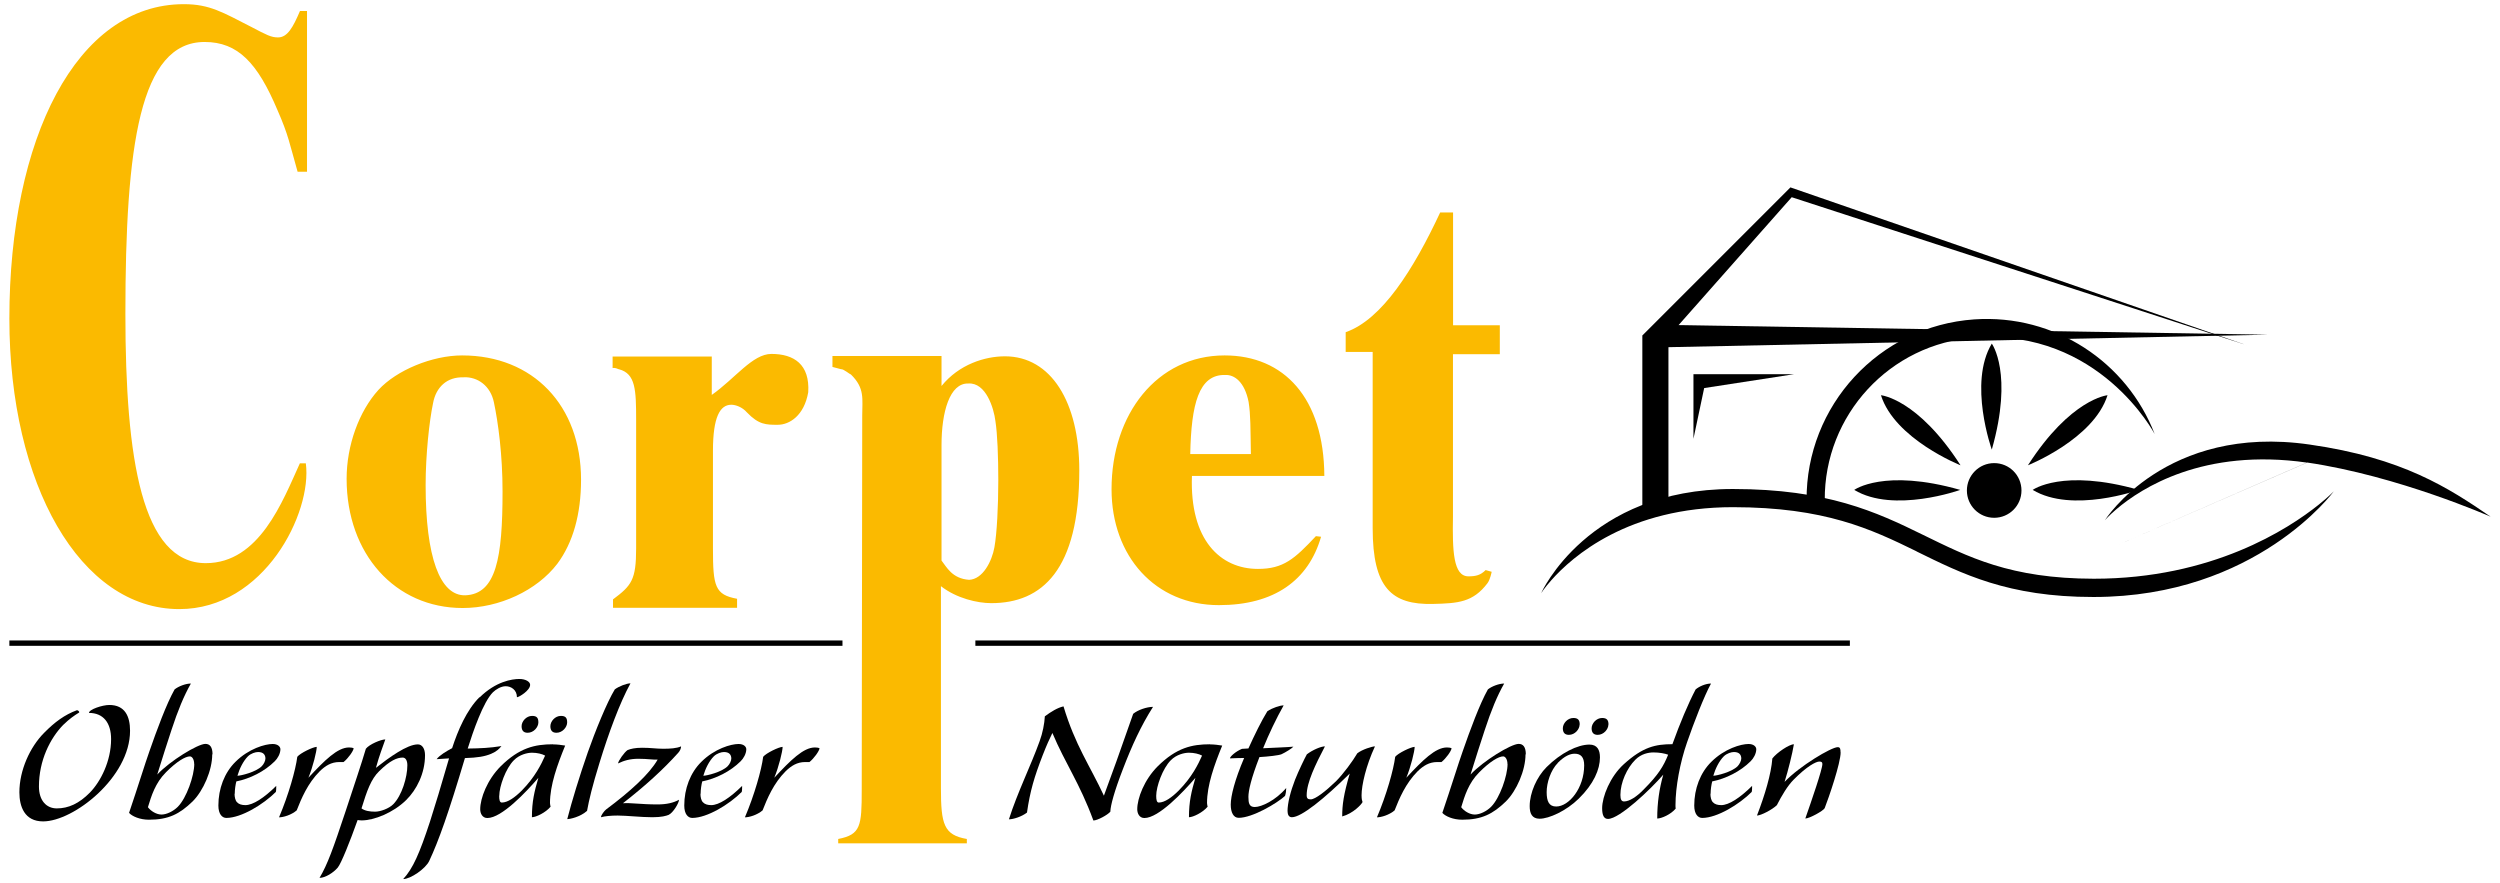 <?xml version="1.0" encoding="UTF-8"?>
<svg xmlns="http://www.w3.org/2000/svg" id="Layer_1" data-name="Layer 1" width="150" height="53" viewBox="0 0 250 89">
  <defs>
    <style>
      .cls-1 {
        fill: #fbba00;
      }
    </style>
  </defs>
  <g>
    <path class="cls-1" d="M45.77,38.01c1.42-.06,2.71.87,3.05,2.53.43,2.03.87,5.28.87,8.97,0,6.71-.64,10.35-3.76,10.47-2.55.06-3.99-3.85-3.99-11.1,0-3.06.37-6.47.75-8.27.29-1.58,1.39-2.66,3.09-2.59M45.62,35.81c-3.02,0-6.61,1.49-8.43,3.47-1.96,2.16-3.21,5.59-3.21,8.96,0,7.57,4.89,13.02,11.69,13.02,3.69,0,7.48-1.76,9.54-4.46,1.58-2.12,2.39-5,2.39-8.47,0-7.48-4.84-12.52-11.98-12.52M93.92,44.83c0-3.28.81-6.25,2.7-6.19,1.77-.12,2.57,2.48,2.73,3.79.2,1.27.29,3.6.29,5.96,0,2.59-.14,5.35-.39,6.75-.25,1.4-1.16,3.22-2.55,3.28-1.73-.12-2.28-1.32-2.78-1.94v-11.65ZM93.86,59.06c1.57,1.23,3.69,1.71,5.07,1.71,5.12,0,8.87-3.33,8.87-13.38,0-6.88-2.85-11.49-7.49-11.49-2.02,0-4.63.81-6.39,2.99v-3.02h-10.99v1.1l.87.23c.24-.04.88.52.98.52,1.43,1.39,1.15,2.46,1.15,4.16l-.05,37.71c0,3.64-.1,4.5-2.37,4.94v.44h12.96v-.44c-2.32-.4-2.61-1.48-2.61-5.12v-20.37ZM118.98,45.75c.1-5.02.85-8.03,3.51-7.97.93-.05,1.97.69,2.37,2.72.21,1.35.18,2.59.23,5.25h-6.12ZM132.49,47.96c-.04-7.87-4.07-12.15-10.05-12.15-6.81,0-11.39,5.92-11.39,13.48,0,6.77,4.42,11.68,10.82,11.68,5.57,0,9.02-2.49,10.29-6.89l-.52-.06c-2.14,2.28-3.26,3.3-5.84,3.3-3.77,0-6.89-2.89-6.65-9.37h13.35ZM145.46,32.77v-11.36h-1.3c-2.68,5.73-5.86,10.79-9.52,12.06v1.99h2.72v17.76c0,6.01,1.91,7.73,6.07,7.63,2.55-.06,4.04-.17,5.49-2.08.29-.38.43-1.16.43-1.16l-.61-.17c-.51.51-.98.63-1.73.63-1.54,0-1.62-2.6-1.56-5.99v-16.39h4.72v-2.92h-4.72ZM29.98,1.11h-.7c-.7,1.64-1.26,2.66-2.21,2.66-.7,0-1.15-.25-2.66-1.04-2.9-1.48-4.22-2.31-6.82-2.31C6.76.41,0,13.97,0,32.1c0,16.74,7.15,29.27,17.12,29.27,8.56,0,13.41-9.71,12.75-14.69h-.6c-1.74,3.82-4.08,10.06-9.48,10.06-6.41,0-8.1-10.4-8.1-25.1,0-17.05,1.47-27.41,7.98-27.41,3.36,0,5.34,2.11,7.35,6.88,1.1,2.5,1.21,3.35,2.02,6.19h.95V1.11ZM70.79,35.92h-10.01v1.16c.38-.05.52.13.66.13,1.65.45,1.71,2.06,1.71,5.09v12.96c0,3.16-.46,3.74-2.33,5.13v.85h12.5v-.91c-2.23-.41-2.43-1.25-2.43-5.07v-9.84c0-3.4.71-4.64,1.85-4.64.43,0,1.1.23,1.57.77,1.2,1.25,1.93,1.25,3.11,1.25s2.66-.92,3.07-3.28c.17-2.8-1.43-3.86-3.71-3.86-1.9,0-3.64,2.46-6.01,4.13v-3.88Z"/>
    <g>
      <path d="M5.46,73c-1.37,1.39-2.48,3.64-2.48,6.24,0,1.43.76,2.21,1.8,2.21,1.17,0,2.25-.49,3.34-1.6,1.08-1.11,2.13-3.17,2.13-5.38,0-1.64-.78-2.64-2.23-2.64,0-.35,1.35-.8,2.05-.8,1.58,0,2.09,1.15,2.09,2.6,0,4.69-5.69,9.13-8.76,9.13-1.88,0-2.39-1.51-2.39-2.93,0-2.21,1.06-4.56,2.5-6,1.06-1.08,2.07-1.82,3.29-2.27.1-.02.29.14.23.23-.53.33-1,.66-1.56,1.21"/>
      <path d="M18.62,76.97c0-.45-.2-.76-.43-.76-.45,0-1.33.51-2.41,1.6-1.08,1.08-1.47,2.37-1.82,3.52.29.39.86.74,1.37.74s1.19-.33,1.64-.78c.88-.88,1.66-3.13,1.66-4.32M20.44,76c0,1.62-.9,3.68-1.98,4.75-1.31,1.27-2.43,1.84-4.4,1.84-.92,0-1.7-.35-2-.69.86-2.52,1.64-5.06,2.05-6.2.74-2.13,1.72-4.79,2.54-6.24.39-.31,1.11-.59,1.64-.59-.7,1.23-1.31,2.7-1.96,4.69-.33.96-.96,2.99-1.43,4.48,1.27-1.37,4.09-3.09,4.85-3.09.45,0,.72.31.72,1.06"/>
      <path d="M25.8,76.43c0-.39-.22-.66-.74-.66-.27,0-.72.14-1.02.43-.49.49-.86,1.27-1.06,1.96.35,0,1.86-.37,2.45-.96.21-.21.37-.55.37-.78M22.69,79.97c0,.35.08.7.25.86.18.2.47.29.84.29.76,0,1.88-.72,3.11-1.94,0,.14,0,.49-.04.61-1.25,1.25-3.48,2.62-4.99,2.62-.41,0-.8-.37-.8-1.25,0-1.7.61-3.31,1.72-4.4,1.33-1.33,2.99-1.8,3.75-1.8.53,0,.78.28.78.53,0,.45-.29.94-.57,1.21-1.02,1.02-2.5,1.76-3.87,2.03-.08.31-.16.8-.16,1.25"/>
      <path d="M33.24,76.78c-.82,0-1.41.39-1.96.92-1.23,1.23-1.86,2.76-2.33,3.95-.55.47-1.35.7-1.78.7.96-2.25,1.68-4.81,1.84-6.1.29-.37,1.6-1,1.96-1,0,.43-.39,2.03-.84,3.11,1.64-1.76,2.93-3.05,4.09-3.05.16,0,.35.02.47.08-.02.27-.57,1.04-1.02,1.39h-.43Z"/>
      <path d="M40.1,77.11c0-.49-.18-.78-.47-.78-.57,0-1.27.29-2.37,1.37-.82.8-1.23,1.96-1.78,3.75.33.25.84.33,1.37.33s1.39-.31,1.82-.74c.88-.88,1.43-2.74,1.43-3.93M36.9,77.39c1.35-1.06,3.17-2.39,4.26-2.39.43,0,.72.43.72,1.09,0,1.82-.84,3.48-1.9,4.52-1.31,1.29-3.25,2.05-4.48,2.05-.16,0-.31-.02-.41-.04-.78,2.19-1.66,4.38-2,4.79-.43.51-1.25,1.04-1.84,1.04.8-1.33,1.39-2.99,2.62-6.69.8-2.44,1.64-4.91,2.05-6.32.35-.45,1.53-.94,1.96-.94-.31.92-.55,1.43-.96,2.91"/>
      <path d="M47.38,70.27c1.64-1.62,3.27-1.86,4.01-1.86.61,0,1.08.27,1.08.59,0,.57-1.13,1.25-1.33,1.25,0-.74-.59-1.11-1.13-1.11-.47,0-.98.31-1.29.61-.98.98-2,3.95-2.54,5.67,1.31-.02,2.23-.06,3.4-.25-.21.27-.49.55-1.04.78-.65.27-1.35.39-2.64.43-1.64,5.51-2.64,8.33-3.6,10.37-.37.78-1.88,1.82-2.62,1.82.98-1.06,1.64-2.56,2.7-5.79.35-1.06,1.25-4.03,1.92-6.37-.37.02-.96.06-1.25.08.29-.39.98-.8,1.56-1.11.59-1.82,1.47-3.85,2.76-5.14"/>
      <path d="M56.2,72.79c0,.47-.47,1.04-1.08,1.04-.45,0-.61-.27-.61-.66,0-.49.47-1.04,1.06-1.04.47,0,.63.2.63.65M53.3,72.79c0,.47-.47,1.04-1.08,1.04-.45,0-.61-.27-.61-.66,0-.49.47-1.04,1.06-1.04.47,0,.63.2.63.65M49.35,80.18c0,.43.06.68.27.68.59,0,1.31-.51,2.01-1.21,1.33-1.35,1.96-2.64,2.35-3.52-.31-.17-.8-.29-1.33-.29-.45,0-1.25.18-1.82.76-.82.82-1.47,2.64-1.47,3.58M54.77,75c.39,0,.9.06,1.23.12-.8,1.96-1.53,3.99-1.53,5.79,0,.14.04.25.06.37-.49.59-1.47,1.06-1.88,1.06,0-1.6.25-2.6.65-3.97-1.25,1.45-3.7,4.05-5.14,4.05-.51,0-.72-.47-.72-.88,0-1.11.7-2.97,2.07-4.34,1.88-1.86,3.44-2.21,5.26-2.21"/>
      <path d="M58.19,81.71c-.66.59-1.68.82-1.98.82.45-1.76,1.23-4.32,2.07-6.73.72-2.05,1.92-5.03,2.72-6.34.41-.31,1.19-.61,1.58-.61-1.08,1.96-2.21,5.03-3.13,8.04-.72,2.33-1.04,3.68-1.25,4.83"/>
      <path d="M62.3,75.57c.29-.12.74-.23,1.45-.23.86,0,1.43.1,2.13.1s1.35-.04,1.8-.24c0,.18-.1.45-.29.65-1.51,1.68-3.31,3.32-5.57,5.08.78-.06,1.82.12,3.48.12.94,0,1.62-.17,2.17-.47,0,.31-.57,1.29-1.04,1.52-.25.1-.7.24-1.64.24-1.13,0-2.62-.17-3.5-.17-.68,0-1.29.06-1.68.17,0-.23.35-.65.51-.78,2.44-1.82,4.36-3.56,5.2-5.03-.41.04-.98-.08-1.94-.08-.84,0-1.45.18-2.05.47,0-.23.61-1.11.96-1.35"/>
      <path d="M72.74,76.43c0-.39-.22-.66-.74-.66-.27,0-.72.14-1.02.43-.49.49-.86,1.27-1.06,1.96.35,0,1.86-.37,2.45-.96.21-.21.37-.55.37-.78M69.63,79.97c0,.35.08.7.25.86.18.2.47.29.84.29.76,0,1.88-.72,3.11-1.94,0,.14,0,.49-.04.61-1.25,1.25-3.48,2.62-4.99,2.62-.41,0-.8-.37-.8-1.25,0-1.7.61-3.31,1.72-4.4,1.33-1.33,2.99-1.8,3.75-1.8.53,0,.78.28.78.53,0,.45-.29.94-.57,1.21-1.02,1.02-2.5,1.76-3.87,2.03-.08.31-.16.8-.16,1.25"/>
      <path d="M80.18,76.78c-.82,0-1.41.39-1.96.92-1.23,1.23-1.86,2.76-2.33,3.95-.55.47-1.35.7-1.78.7.96-2.25,1.68-4.81,1.84-6.1.29-.37,1.6-1,1.96-1,0,.43-.39,2.03-.84,3.11,1.64-1.76,2.93-3.05,4.09-3.05.16,0,.35.02.47.08-.02.27-.57,1.04-1.02,1.39h-.43Z"/>
      <path d="M110.94,81.77c-.29.35-1.33.9-1.72.9-1.39-3.79-2.83-5.73-4.13-8.82-.29.59-.59,1.25-.98,2.25-.84,2.17-1.27,3.6-1.58,5.77-.53.41-1.37.68-1.82.68.84-2.66,2.23-5.46,3.09-7.86.31-.84.49-1.78.53-2.52.64-.47,1.27-.86,1.88-1,1.17,3.91,2.66,5.97,4.07,9,.86-2.33,1.53-4.17,2.95-8.25.47-.39,1.37-.7,2-.7-1.21,1.9-2.13,3.91-3.03,6.26-.88,2.27-1.25,3.68-1.27,4.28"/>
      <path d="M115.55,80.18c0,.43.06.68.26.68.59,0,1.31-.51,2.01-1.21,1.33-1.35,1.96-2.64,2.35-3.52-.31-.17-.8-.29-1.33-.29-.45,0-1.25.18-1.82.76-.82.82-1.47,2.64-1.47,3.58M120.97,75c.39,0,.9.06,1.23.12-.8,1.96-1.53,3.99-1.53,5.79,0,.14.04.25.06.37-.49.59-1.47,1.06-1.88,1.06,0-1.6.25-2.6.65-3.97-1.25,1.45-3.7,4.05-5.14,4.05-.51,0-.72-.47-.72-.88,0-1.11.7-2.97,2.07-4.34,1.88-1.86,3.44-2.21,5.26-2.21"/>
      <path d="M123.06,81.06c0-.86.41-2.5,1.35-4.69-.47,0-.88.02-1.43.04,0-.19.61-.72,1.21-.96.16,0,.39-.02.65-.04.61-1.35,1.33-2.82,1.91-3.75.53-.35,1.27-.59,1.64-.59-.74,1.31-1.51,2.93-2.07,4.32,1.13-.06,2.44-.1,3.05-.16-.12.16-.78.57-1.19.76-.27.12-1.35.24-2.23.29-.84,2.17-1.11,3.38-1.11,4.01s.08,1.02.64,1.02c.68,0,2.11-.67,3.17-1.92,0,.27-.04.57-.12.8-.8.74-3.28,2.21-4.67,2.21-.53,0-.8-.55-.8-1.33"/>
      <path d="M128.78,81.75c0-.84.31-2.03.76-3.19.33-.84.98-2.19,1.19-2.56.59-.45,1.43-.8,1.82-.8-.96,1.84-1.84,3.64-1.84,4.93,0,.33.14.41.41.41.45,0,1.51-.82,2.54-1.82.76-.76,1.7-2.05,2.15-2.82.49-.39,1.51-.7,1.78-.7-.9,1.94-1.35,3.91-1.35,4.93,0,.41.06.57.1.68-.1.23-.94,1.15-2.05,1.45,0-1.17.14-2.21.76-4.32-2.58,2.54-4.87,4.4-5.83,4.4-.22,0-.43-.14-.43-.59"/>
      <path d="M143.86,76.78c-.82,0-1.41.39-1.96.92-1.23,1.23-1.86,2.76-2.33,3.95-.55.47-1.35.7-1.78.7.96-2.25,1.68-4.81,1.84-6.1.29-.37,1.6-1,1.96-1,0,.43-.39,2.03-.84,3.11,1.64-1.76,2.93-3.05,4.09-3.05.16,0,.35.02.47.08-.02.27-.57,1.04-1.02,1.39h-.43Z"/>
      <path d="M150.94,76.97c0-.45-.21-.76-.43-.76-.45,0-1.33.51-2.41,1.6-1.08,1.08-1.47,2.37-1.82,3.52.29.39.86.74,1.37.74s1.19-.33,1.64-.78c.88-.88,1.66-3.13,1.66-4.32M152.76,76c0,1.62-.9,3.68-1.98,4.75-1.31,1.27-2.44,1.84-4.4,1.84-.92,0-1.7-.35-2-.69.86-2.52,1.64-5.06,2.05-6.2.74-2.13,1.72-4.79,2.54-6.24.39-.31,1.11-.59,1.64-.59-.7,1.23-1.31,2.7-1.96,4.69-.33.96-.96,2.99-1.43,4.48,1.27-1.37,4.09-3.09,4.85-3.09.45,0,.72.31.72,1.06"/>
      <path d="M161.11,73c0,.47-.47,1.04-1.08,1.04-.45,0-.61-.27-.61-.66,0-.49.47-1.04,1.06-1.04.47,0,.64.21.64.66M158.21,73c0,.47-.47,1.04-1.08,1.04-.45,0-.61-.27-.61-.66,0-.49.47-1.04,1.06-1.04.47,0,.64.21.64.66M156.02,76.86c-.74.76-1.13,2.02-1.13,2.95s.24,1.45.96,1.45c1.29,0,2.82-1.86,2.82-4.15,0-.84-.35-1.17-.96-1.17-.45,0-1,.22-1.7.92M158.13,80.46c-1.27,1.25-3.01,2.03-3.95,2.03-.78,0-1-.55-1-1.27,0-1.35.72-2.95,1.7-3.93,1.43-1.43,3.13-2.27,4.32-2.27.78,0,1.06.53,1.06,1.29,0,1.21-.63,2.68-2.13,4.15"/>
      <path d="M162.32,80.1c0,.47.12.65.37.65.53,0,1.27-.47,1.98-1.21,1.47-1.47,2-2.35,2.46-3.5-.31-.12-.88-.23-1.47-.23-.51,0-1.25.14-1.84.74-.84.84-1.5,2.29-1.5,3.54M167.87,81.1c0,.14,0,.27.02.37-.49.59-1.43,1-1.86,1,0-1.6.21-3.01.61-4.42-1.25,1.45-4.4,4.46-5.57,4.46-.39,0-.59-.33-.59-1.08,0-1.15.8-3.19,2.19-4.44,1.92-1.74,3.19-2.01,4.89-2.01.76-2.11,1.58-4.07,2.34-5.52.37-.31,1.02-.59,1.55-.59-.68,1.23-1.74,3.97-2.41,5.91-.72,2.05-1.17,4.54-1.17,6.32"/>
      <path d="M174.5,76.43c0-.39-.22-.66-.74-.66-.27,0-.72.14-1.02.43-.49.49-.86,1.27-1.06,1.96.35,0,1.86-.37,2.45-.96.2-.21.37-.55.37-.78M171.39,79.97c0,.35.08.7.25.86.18.2.47.29.84.29.76,0,1.88-.72,3.11-1.94,0,.14,0,.49-.04.61-1.25,1.25-3.48,2.62-4.99,2.62-.41,0-.8-.37-.8-1.25,0-1.7.61-3.31,1.72-4.4,1.33-1.33,2.99-1.8,3.75-1.8.53,0,.78.28.78.53,0,.45-.29.94-.57,1.21-1.02,1.02-2.5,1.76-3.87,2.03-.08.31-.16.8-.16,1.25"/>
      <path d="M184.51,75.8c0,1.09-1.19,4.56-1.61,5.63-.14.27-1.54,1.04-1.95,1.04.63-1.8,1.72-4.95,1.72-5.49,0-.18-.08-.25-.31-.25-.33,0-1.25.47-2.58,1.82-.61.61-1.2,1.6-1.7,2.58-.47.45-1.6,1.04-2,1.04.8-2.07,1.43-4.19,1.55-5.75.45-.59,1.7-1.43,2.17-1.43-.14.88-.59,2.7-.94,3.79,1.52-1.6,4.71-3.5,5.36-3.5.24,0,.28.18.28.51"/>
    </g>
    <polygon points="225.42 34.78 179.45 18.88 164.53 33.8 164.53 51.31 167.16 51.31 167.16 33.91 179.58 19.87 225.42 34.78"/>
    <g>
      <path d="M181.08,50.4c-.07-9.51,7.28-17.55,16.89-18.22,8.13-.56,15.39,4.32,18.18,11.55,0,0-5.55-10.58-18.06-9.72-8.64.6-15.24,7.83-15.18,16.37h0s-1.84.01-1.84.01Z"/>
      <path d="M154.32,59.76h0,0ZM192.16,55.55c-4.6-2.25-9.23-4.44-18.5-4.45-10.55,0-16.18,4.96-18.32,7.38-.69.78-.99,1.26-1.01,1.29,0,0,4.68-10.51,19.33-10.5,9.46,0,14.47,2.32,19.09,4.59,4.63,2.26,8.84,4.44,17.27,4.45,11.91,0,19.59-5,22.67-7.47,1.02-.82,1.51-1.34,1.51-1.34,0,0-7.8,10.64-24.18,10.65h-.06c-8.62,0-13.21-2.34-17.8-4.59"/>
      <path d="M211.68,55.23,231.5,46.61h0c-10.45-1.5-16.72,2.59-19.19,4.68-.8.68-1.16,1.11-1.18,1.13,0,0,6.14-9.73,20.63-7.63,9.37,1.34,13.99,4.36,18.24,7.27,0,0-9.33-4.12-18.5-5.46"/>
      <path d="M202.73,49.42c0,1.52-1.23,2.75-2.75,2.75s-2.75-1.23-2.75-2.75,1.23-2.76,2.75-2.76,2.75,1.23,2.75,2.76"/>
      <path d="M199.74,45.3s-2.4-6.7,0-10.68c0,0,2.19,3,0,10.68"/>
      <path d="M196.56,49.36s-6.7,2.4-10.68,0c0,0,3-2.19,10.68,0"/>
      <path d="M214.55,49.36s-6.7,2.4-10.69,0c0,0,3-2.19,10.69,0"/>
      <path d="M196.59,46.88s-6.62-2.63-8.02-7.06c0,0,3.7.34,8.02,7.06"/>
      <path d="M203.38,46.88s6.62-2.63,8.02-7.06c0,0-3.7.34-8.02,7.06"/>
    </g>
    <polygon points="166.55 32.73 227.57 33.72 166.22 35 166.55 32.73"/>
    <polygon points="169.68 44.21 169.68 37.7 179.83 37.7 170.76 39.1 169.68 44.21"/>
  </g>
  <g>
    <rect x="0" y="64.53" width="83.94" height=".54"/>
    <rect x="97.33" y="64.53" width="88.11" height=".54"/>
  </g>
</svg>
